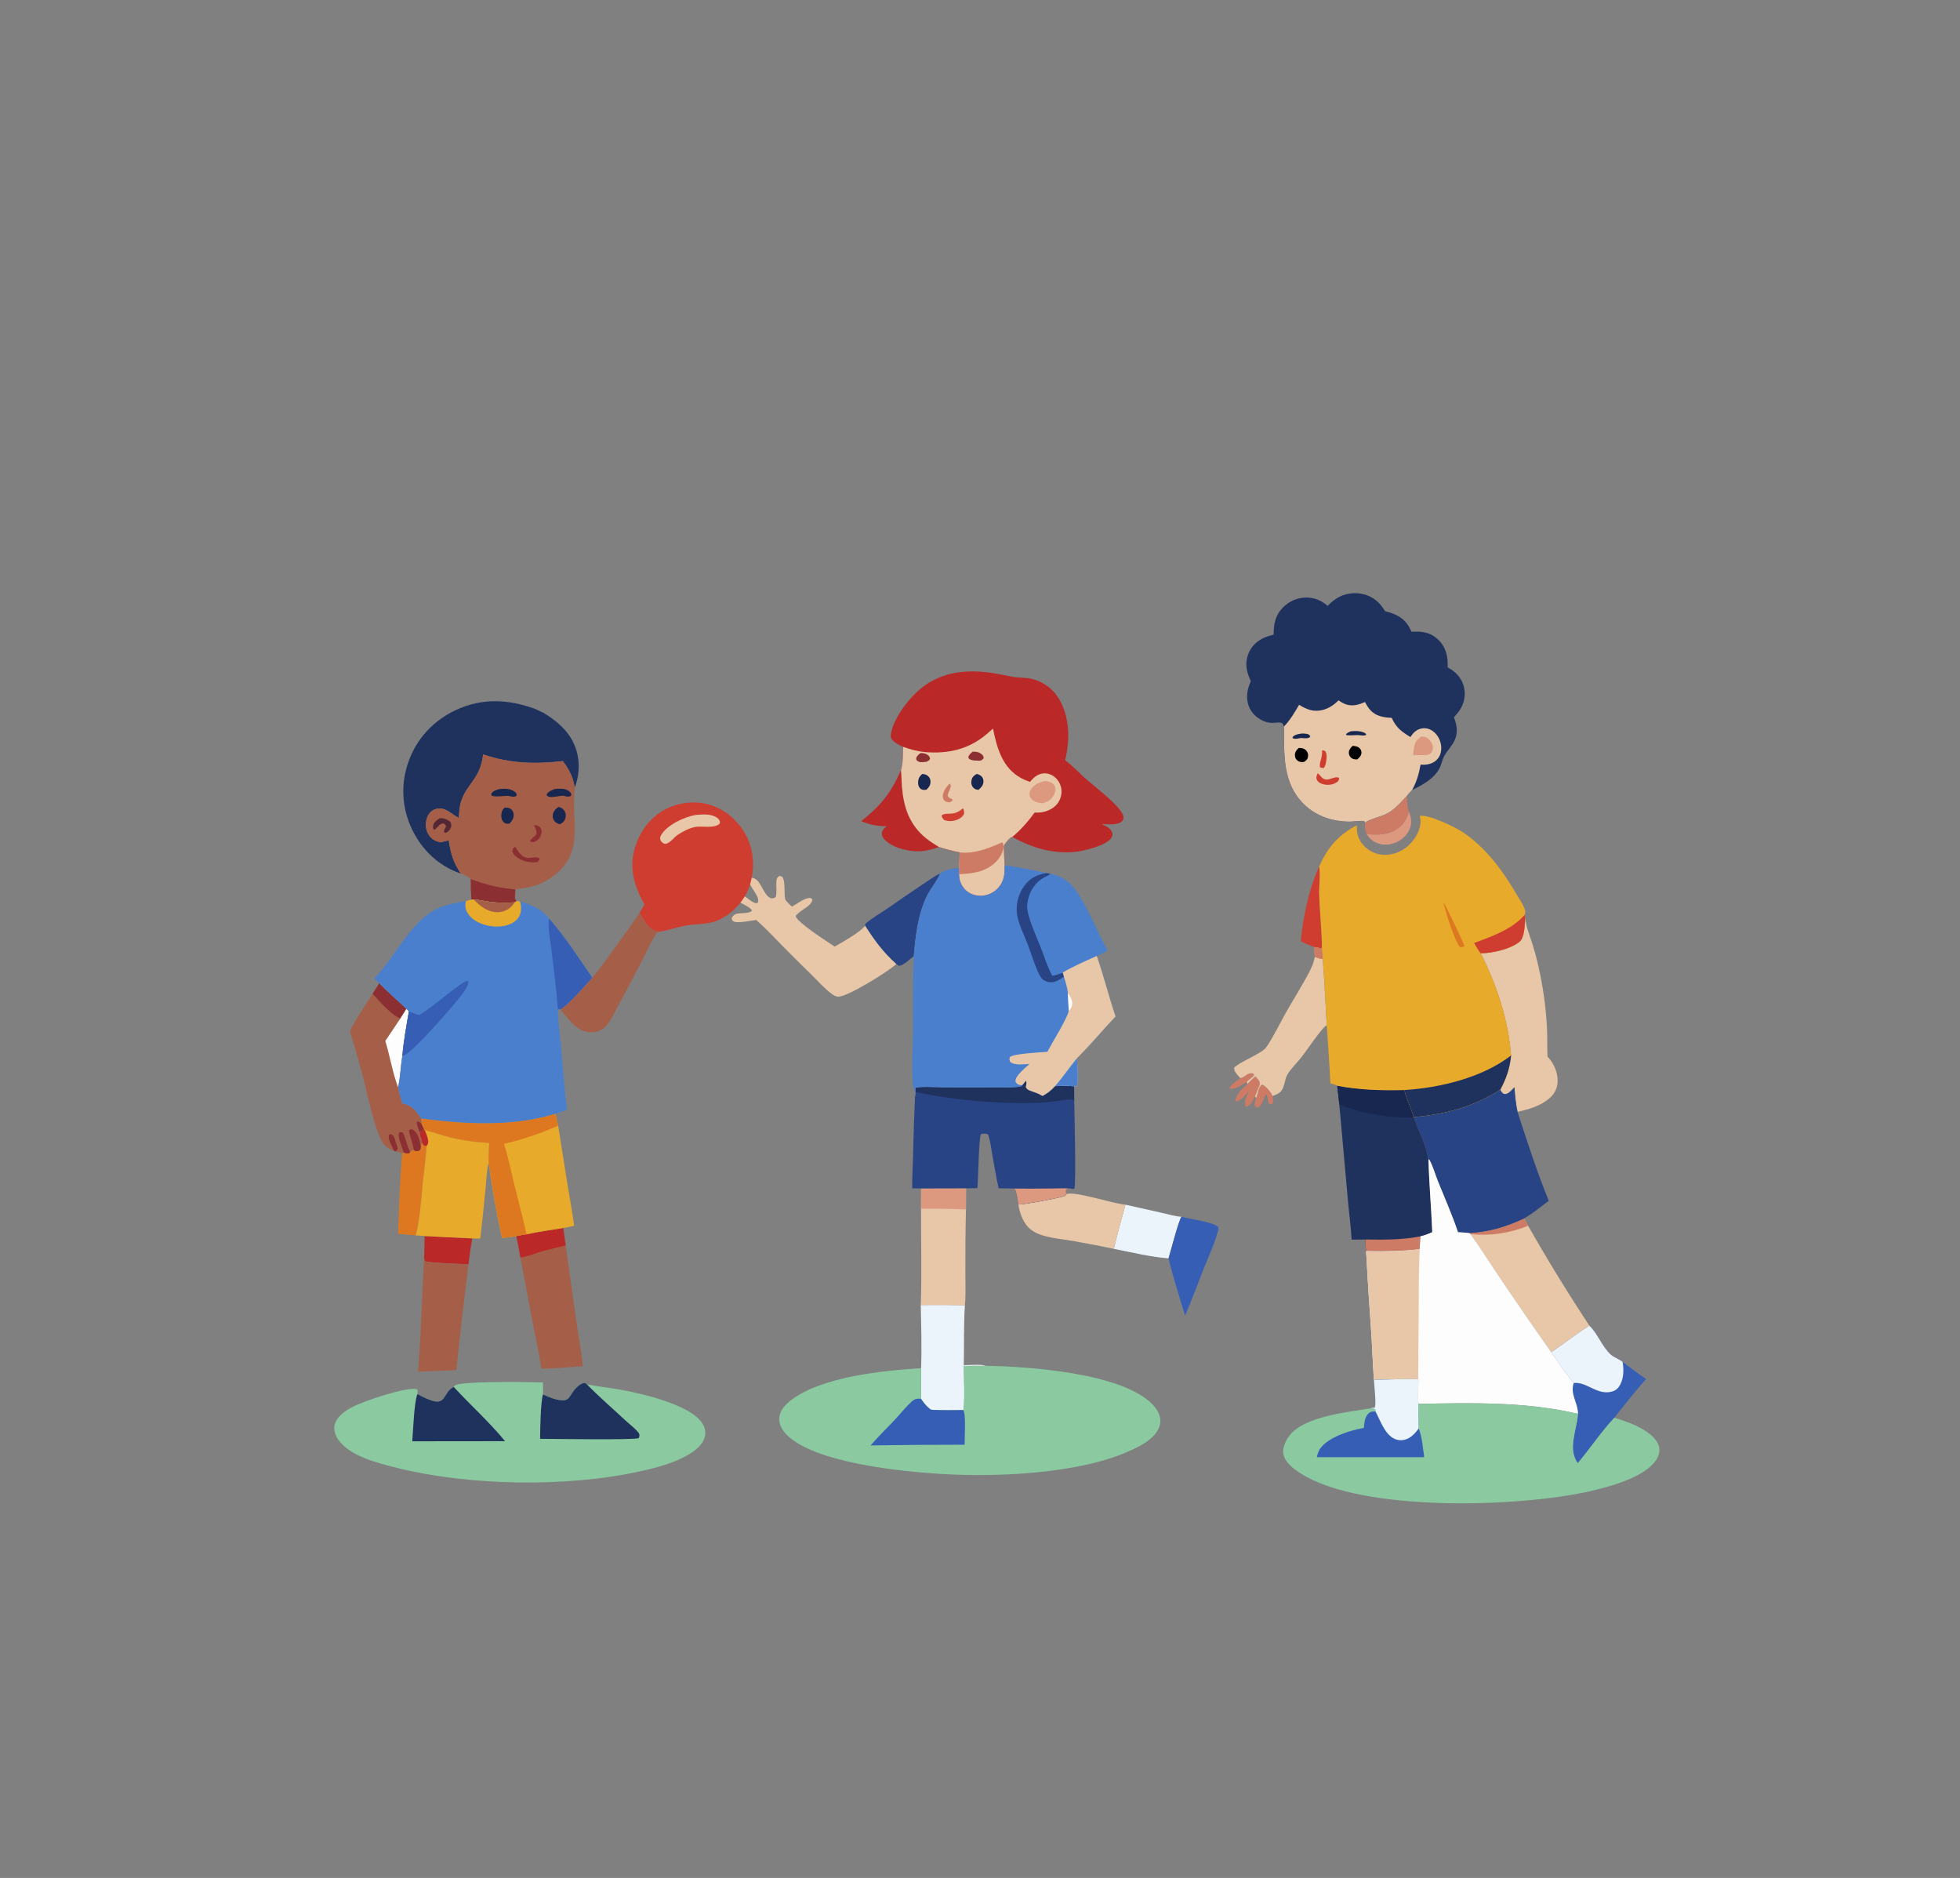 <svg xmlns="http://www.w3.org/2000/svg" id="Layer_54" viewBox="0 0 575.36 551.18"><rect x="0" y="0" width="575.36" height="551.18" fill="#808080" stroke="none"/><defs><style>      .cls-1 {        fill: #8bc9a1;      }      .cls-2 {        fill: #8b2f32;      }      .cls-3 {        fill: #4a7fcd;      }      .cls-4 {        fill: #1f315d;      }      .cls-5 {        fill: #a55f49;      }      .cls-6 {        fill: #532834;      }      .cls-7 {        fill: #ce7b66;      }      .cls-8 {        fill: #dc9980;      }      .cls-9 {        fill: #dd7820;      }      .cls-10 {        fill: #ce3d30;      }      .cls-11 {        fill: #294485;      }      .cls-12 {        fill: #18274f;      }      .cls-13 {        fill: #365eb5;      }      .cls-14 {        fill: #ecf4fb;      }      .cls-15 {        fill: #e7c7a7;      }      .cls-16 {        fill: #e7aa2b;      }      .cls-17 {        fill: #fdfdfd;      }      .cls-18 {        fill: #ba2827;      }    </style></defs><path class="cls-7" d="M364.12,316.45c.09-.02.17-.05.26-.07,1.33-.4,1.86-1.63,3.41-1.33l.44.44c-.59.88-1.59,1.28-2.22,2.06-.93.55-1.87,1.17-2.85,1.61-.63.29-1.48.57-2.15.33l-.02-.35c.81-1.14,1.98-1.94,3.15-2.68Z"></path><path class="cls-7" d="M368.78,322.28c.46-1.11.65-3.27,1.65-3.9.21.04.36.05.56.18.8.49,2.34,2.24,2.58,3.14.08.66.28,1.47.06,2.11-.44.26-.45.32-.94.24-.61-.75-.52-1.92-.88-2.81l-.27.06c-.63,1.12-1.03,3.14-2.2,3.71-.53-.03-.54-.02-.93-.38-.21-.86,0-1.57.38-2.35Z"></path><path class="cls-7" d="M368.54,315.92c.39.46,1.29,1.3,1.31,1.89,0,.24-.05.48-.09.71l-1.33,3.28c-.61,1.14-1.23,2.65-2.56,3.06l-.29-.27c-.33-1.74.35-2.86,1.1-4.38-.62.7-1.24,1.43-1.92,2.07-.56.52-1.25.96-2.02.95l-.09-.32c.35-2.05,2.1-3.43,3.55-4.75.74-.8,1.51-1.51,2.34-2.22Z"></path><path class="cls-8" d="M413.61,238.26c.68,1.76.93,3.39.15,5.18-.81,1.86-2.53,3.29-4.41,3.99-1.81.68-3.84.65-5.59-.21-1.15-.56-1.86-1.34-2.58-2.38,2.91.13,5.74.34,8.37-1.19,2.17-1.26,3.38-3.04,4.05-5.4Z"></path><path class="cls-7" d="M413,233.6c0,1.62.1,3.11.6,4.66-.67,2.35-1.88,4.14-4.05,5.4-2.63,1.53-5.46,1.32-8.37,1.19-.46-1.14-.55-2.09-.46-3.32.48-.76,4.67-1.92,5.78-2.41,2.68-1.2,4.52-3.42,6.5-5.51Z"></path><path class="cls-10" d="M387.2,254.37c.49,1.15,0,5.81.04,7.43.1,5.52.81,11.06.82,16.56l-2.35-.42c-1.35-.5-2.62-1.02-3.88-1.72.77-7.48,2.34-14.96,5.37-21.86Z"></path><path class="cls-18" d="M124.61,362.77c4.68.26,9.36.49,14.04.69-.49,2.52-.84,5.09-1.14,7.64-2.2-.2-11.58-.4-12.8-.96l-.23-.98c.17-2.12.11-4.27.13-6.39Z"></path><path class="cls-9" d="M123.85,335.36c.29.51.35.84.97.98.12.03.24.03.36.04-.1,3.31-.65,6.71-1,10.01-.45,4.21-.96,12.59-2.18,16.19-1.72-.09-3.43-.28-5.14-.46.26-7.91.51-15.9,1.22-23.78l.43-.1c.45.17.72.29,1.22.28.41-.01.39-.11.66-.38.41-.48.44-.53,1.04-.7.16.15.39.28.58.4.63.01.73.02,1.26-.3.29-.54.28-.62.23-1.24l.36-.95Z"></path><path class="cls-18" d="M264.47,226.07l.02.2c.17,1.52.13,3.04.26,4.56.5,6.09,2.15,11.19,7.01,15.16,1.21.99,2.52,1.81,3.85,2.62-1.62.56-3.19,1.03-4.91,1.19-3.47.32-8.07-.72-10.73-3.08-.63-.55-1.17-1.31-1.11-2.19.07-.96.78-1.47,1.46-2.03-2.8-.02-4.94-.38-7.51-1.5,5.72-4.51,8.71-8.23,11.65-14.92Z"></path><path class="cls-14" d="M330.38,353.58l10.91,2.44c1.76.39,3.74,1.02,5.53,1.09-.84,1.12-3.14,10.03-3.8,12.22-5.34-.41-10.79-1.77-16.06-2.79,1.05-4.34,2.19-8.66,3.41-12.96Z"></path><path class="cls-13" d="M346.82,357.11c2.45.74,9.51,1.51,10.91,3.13l-.34.33.33-.06c-.84,3.87-2.74,7.72-4.2,11.41-1.87,4.72-3.62,9.53-5.63,14.19-1.71-5.55-3.52-11.13-4.85-16.78.66-2.19,2.95-11.11,3.8-12.22Z"></path><path class="cls-11" d="M275.93,256.36c-.21,1.18-3,4.89-3.77,6.46-2.72,5.54-3.39,11.79-3.93,17.86-.99.71-3.27,2.91-4.41,2.76l-.72-.5c-3.79-3.31-6.47-7.01-9.15-11.22.02-.21.08-.42.13-.63,1.97-1.71,4.37-3.03,6.52-4.52,3.38-2.35,6.75-4.7,10.19-6.97,1.68-1.11,3.35-2.33,5.14-3.24Z"></path><path class="cls-15" d="M313.02,350.43c3.11-.76,13.17,2.72,17.36,3.15-1.22,4.3-2.36,8.62-3.41,12.96-3.95-.87-7.96-1.56-11.93-2.3-3.69-.68-8.8-.89-11.97-3.02-2.56-1.73-3.63-4.78-4.14-7.68,1.75.02,11.65-1.86,13.34-2.42.52-.17.53-.22.75-.69Z"></path><path class="cls-5" d="M173.83,286.92c2.52-2.8,4.63-5.95,6.83-9,2.39-3.32,4.86-6.6,7.1-10.02,1.16,1.99,2.6,4.81,5.06,5.4.34.08.67.11,1.02.13-.83.18-.97.2-1.44.96-1.45,2.39-2.65,5.05-3.93,7.54-2.23,4.41-4.54,8.78-6.93,13.11-1.09,1.99-2.16,4.45-3.65,6.14-.17.19-.35.36-.54.52-.19.16-.4.31-.61.44-.21.13-.44.25-.67.35-.23.1-.47.19-.71.26-1.7.49-3.6.19-5.13-.67-2.37-1.34-4-3.76-5.71-5.81,3.07-2.09,6.73-6.51,9.3-9.35Z"></path><path class="cls-5" d="M122.74,402.56c.9-11.09,1.1-22.29,1.74-33.39l.23.98c1.21.57,10.6.76,12.8.96-1.22,10.33-2.53,20.69-3.54,31.04-3.74.17-7.48.31-11.23.42Z"></path><path class="cls-14" d="M270.3,383.02c4.32-.05,8.64-.03,12.95.06-.4,5.81-.19,11.75-.33,17.59,1.11,0,5.65-.31,6.37.2-2.11,0-4.22,0-6.34.03,0,1.81.31,12.24-.17,12.96-3.14.07-6.3.11-9.44-.08-1.32-.83-2.12-1.97-3-3.23l.05-8.98c.22-6.15.03-12.39-.1-18.55Z"></path><path class="cls-15" d="M385.99,280.8c.79.38,1.44.55,2.31.66.51,6.55.78,13.13,1.18,19.68l-.34-.08c-2.1,2.04-5.13,6.7-7.14,9.27-1.28,1.64-3,3.25-4.06,5.02-.9,1.51-.75,3.47-1.85,4.87-.61.77-1.65,1.13-2.54,1.47-.23-.9-1.78-2.65-2.58-3.14-.2-.12-.34-.14-.56-.18-.99.62-1.19,2.79-1.65,3.9l-.35-.47,1.33-3.28c.04-.23.1-.48.09-.71-.02-.59-.92-1.44-1.31-1.89-.82.71-1.6,1.42-2.34,2.22l-.19-.6c.64-.78,1.63-1.17,2.22-2.06l-.44-.44c-1.55-.29-2.08.93-3.41,1.33-.09.03-.17.05-.26.07l-.13-.15c-.72-.84-1.79-1.77-1.7-2.96,2.02-1.64,4.7-2.72,6.95-4.06.92-.55,1.89-1.08,2.53-1.96,1.7-2.38,4.09-7.19,5.61-9.89,2.33-4.13,4.93-8.18,7.1-12.39.51-1,.96-1.96,1.23-3.06l.29-1.19Z"></path><path class="cls-15" d="M270.4,348.82l13.18-.03-.02,6.19c-.15,6.24-.21,12.48-.18,18.72-.01,3.08.18,6.33-.14,9.39-4.32-.09-8.63-.11-12.95-.06.35-9.39.04-18.84.08-28.23.02-1.99.03-3.98.03-5.97Z"></path><path class="cls-8" d="M270.4,348.82l13.18-.03-.02,6.19c-4.4-.19-8.79-.25-13.19-.19.02-1.99.03-3.98.03-5.97Z"></path><path class="cls-13" d="M466.55,389.05c2.43,2.35,3.63,5.94,6.11,8.35,1.06,1.03,2.54,1.41,3.67,2.33,2.27,1.69,4.52,3.41,6.85,5.02-3.22,3.67-6.3,7.53-9.31,11.38-3.56,3.72-7.27,9.2-10.72,13.32-2.96-4.12-.42-9.32.03-14.1l.03-.36c.01-3.26-2.36-5.71-1.26-9.07-2.37-2.88-4.48-5.98-6.59-9.04,3.75-2.57,7.36-5.37,11.19-7.82Z"></path><path class="cls-14" d="M466.55,389.05c2.43,2.35,3.63,5.94,6.11,8.35,1.06,1.03,2.54,1.41,3.67,2.33.4,2.44.35,5.24-1.15,7.35-.66.92-1.6,1.34-2.7,1.5-4.02.59-6.84-3.09-10.53-2.67-2.37-2.88-4.48-5.98-6.59-9.04,3.75-2.57,7.36-5.37,11.19-7.82Z"></path><path class="cls-5" d="M154.55,362.26c3.55-.76,7.2-1.24,10.79-1.84.23,1.7.44,3.41.72,5.1l3.28,23.36c.57,3.97,1.45,8.09,1.7,12.09-4.01.32-8.09.67-12.12.75-.66-4.54-1.7-9.02-2.56-13.53l-3.59-19.1c-.35-2.11-.76-4.22-1.22-6.31.99-.23,2.01-.36,3.01-.53Z"></path><path class="cls-18" d="M154.55,362.26c3.55-.76,7.2-1.24,10.79-1.84.23,1.7.44,3.41.72,5.1-2.22.61-4.47,1.05-6.69,1.67-2.14.61-4.43,1.54-6.6,1.9-.35-2.11-.76-4.22-1.22-6.31.99-.23,2.01-.36,3.01-.53Z"></path><path class="cls-16" d="M124.49,331.3l.19.4.23.05c2.28.52,4.48,1.35,6.74,1.93,3.89,1.01,7.96,1.55,11.97,1.77-.09,1.93-.29,3.92-.16,5.84-.63,2.18-.65,4.82-.88,7.09-.47,5.05-1,10.09-1.59,15.12-.78,0-1.56.03-2.34-.03-4.68-.2-9.36-.43-14.04-.69-.86-.11-1.74-.14-2.61-.19,1.21-3.6,1.73-11.98,2.18-16.19.35-3.3.9-6.7,1-10.01-.12-.01-.24-.02-.36-.04-.62-.14-.68-.47-.97-.98.02-1.07-.81-2-.67-3.04.59-.15.91-.59,1.31-1.02Z"></path><path class="cls-18" d="M124.49,331.3l.19.4c.38,1.02,1.43,3.07.87,4.12-.13.23-.21.35-.36.56-.12-.01-.24-.02-.36-.04-.62-.14-.68-.47-.97-.98.02-1.07-.81-2-.67-3.04.59-.15.91-.59,1.31-1.02Z"></path><path class="cls-15" d="M447.4,357.63l1.18,2.13c5.66,9.96,11.65,19.73,17.97,29.29-3.83,2.45-7.44,5.25-11.19,7.82-5.49-7.8-10.89-15.66-16.22-23.58-2.49-3.68-4.82-7.53-7.5-11.07l-.25-.28c5.87-.4,10.71-1.81,16.01-4.3Z"></path><path class="cls-7" d="M447.4,357.63l1.18,2.13c-5.48,2.23-11.06,3.03-16.94,2.45l-.25-.28c5.87-.4,10.71-1.81,16.01-4.3Z"></path><path class="cls-5" d="M111.32,288.6c2.55,2.61,5.3,5.04,7.99,7.5l.71.75c-.73,4.32-1.55,8.66-1.91,13.03-.53,3.04-.56,6.2-1.26,9.21.37,1.61.75,3.2,1.24,4.79,2.87.53,4.01,2.21,5.64,4.42l.1,1.68.65,1.32c-.4.43-.72.87-1.31,1.02-.14,1.05.69,1.97.67,3.04l-.36.95c.05.62.07.7-.23,1.24-.53.32-.63.31-1.26.3-.19-.12-.42-.25-.58-.4-.6.17-.63.22-1.04.7-.26.26-.25.36-.66.38-.49.02-.77-.1-1.22-.28l-.43.1c-.69-.12-1.36-.26-2.04-.44l-.4-.15c-.45-.17-.9-.35-1.32-.6-.89-.51-1.66-1.12-2.15-2.04-2.39-4.49-4.17-13.54-5.52-18.76-1.19-4.62-2.58-9.19-3.93-13.77,1.85-3.72,4.46-7.34,6.64-10.91.62-1.04,1.34-2.01,1.94-3.07Z"></path><path class="cls-2" d="M123.18,332.31c-.35-.96-.79-1.94-.86-2.97l.25-.23c.54.13.87.5,1.28.86l.65,1.32c-.4.43-.72.87-1.31,1.02Z"></path><path class="cls-2" d="M115.66,337.75c-.53-1.33-1.85-3.18-1.49-4.59l.35-.32c.5.08.61.13.95.57.4.53.57,1.35.75,1.98.09.3.2.57.32.86.17.42.2.65.12,1.11-.21.27-.28.42-.6.55l-.4-.15Z"></path><path class="cls-2" d="M118.52,338.24l-.07-.19c-.43-1.28-1.85-4.47-1.27-5.66.42-.11.64-.11,1.06,0,.89,1.7,1.19,3.68,2.01,5.45l.14.31c-.26.26-.25.36-.66.38-.49.02-.77-.1-1.22-.28Z"></path><path class="cls-2" d="M121.43,337.45c.05-.91-1.55-5.41-1.36-5.64.12-.15.31-.38.51-.38.38-.01.66.15.96.37,1.27.96,1.71,3.03,1.95,4.51.05.62.07.7-.23,1.24-.53.32-.63.31-1.26.3-.19-.12-.42-.25-.58-.4Z"></path><path class="cls-2" d="M111.32,288.6c2.55,2.61,5.3,5.04,7.99,7.5l-1.78,2.84c-3.03-1.3-5.86-4.86-8.16-7.26.62-1.04,1.34-2.01,1.94-3.07Z"></path><path class="cls-17" d="M119.31,296.1l.71.75c-.73,4.32-1.55,8.66-1.91,13.03-.53,3.04-.56,6.2-1.26,9.21-1.64-4.32-2.38-9.13-3.74-13.57l4.41-6.58,1.78-2.84Z"></path><path class="cls-15" d="M221.97,270.02c-1.43.18-5.28.95-6.44.51-.51-.2-.54-.4-.76-.87.65-2.62,4.46-.92,5.96-2.36-.26-1.06-3.43-2.21-4.37-3-.57-.48-.9-.92-.96-1.67l.37-.32c2.5-.34,3.73,1.86,5.73,2.66.48.19.55.12,1-.06.59-2.16-2.69-4.48-2.6-6.76.01-.3.15-.33.36-.51,3.27-.23,3.42,5,6.08,6.02.56-.03.93-.01,1.38-.39.38-1.41.08-3.01.18-4.47.04-.64.14-1.14.64-1.59.51-.11.56-.1,1.04.09,1,.94.57,4.93.88,6.43l.06.3c.58.79,1.2,1.4,1.92,2.06,1.71-.86,3.35-2.38,5.31-2.57.5.19.5.16.73.63-.42,1.97-3.86,3.07-4.92,4.72.53,1.99,9.33,7.5,11.46,8.96,2.32-1.32,7.31-4.12,8.95-6.11,2.67,4.21,5.36,7.91,9.15,11.22-2.28,2.16-14,9.41-16.88,9.59-.83.05-1.54-.42-2.19-.9-1.99-1.46-3.79-3.54-5.56-5.27-2.91-2.84-5.81-5.71-8.67-8.61-2.57-2.63-5.06-5.31-7.83-7.74Z"></path><path class="cls-15" d="M447.74,269.38c.18,2.6,1.37,5.32,2.15,7.82.66,2.12,1.24,4.27,1.72,6.44.66,2.92,1.2,5.86,1.62,8.83.42,2.97.71,5.94.87,8.93.14,2.91.06,5.82.17,8.72,1.8,1.85,2.98,4.47,2.97,7.08,0,1.91-.68,3.53-2.08,4.85-2.59,2.45-6.29,3.55-9.68,4.26-.51-2.39-.74-4.78-.91-7.21-.54.59-1.1,1.21-1.76,1.67-.46.32-.83.37-1.38.28-.57-.37-.72-.64-1.02-1.23,1.79-3.36,2.79-6.25,3.17-10.05-.82-10.35-4.19-20.78-8.93-30,3.42,0,8.62-1.19,11.35-3.33,1.63-1.27,1.55-5.14,1.74-7.07Z"></path><path class="cls-16" d="M163.02,326.87l.83,3.49,2.63,16.64c.69,4.25,1.52,8.5,2.06,12.77-1.06.23-2.13.51-3.21.66-3.58.6-7.24,1.07-10.79,1.84-1,.17-2.02.3-3.01.53-1.34.32-2.81.39-4.18.56-1.58-7.22-2.87-14.75-3.91-22.07-.13-1.92.07-3.92.16-5.84-4.02-.22-8.08-.76-11.97-1.77-2.26-.58-4.46-1.41-6.74-1.93l-.23-.05-.19-.4-.65-1.32-.1-1.68c12.9,1.64,26.68,2.48,39.28-1.43Z"></path><path class="cls-9" d="M163.02,326.87l.83,3.49c-5.01,2.26-10.53,4.12-15.88,5.37,1.28,4.18,2.16,8.52,3.21,12.77,1.12,4.57,2.4,9.16,3.38,13.76-1,.17-2.02.3-3.01.53-1.34.32-2.81.39-4.18.56-1.58-7.22-2.87-14.75-3.91-22.07-.13-1.92.07-3.92.16-5.84-4.02-.22-8.08-.76-11.97-1.77-2.26-.58-4.46-1.41-6.74-1.93l-.23-.05-.19-.4-.65-1.32-.1-1.68c12.9,1.64,26.68,2.48,39.28-1.43Z"></path><path class="cls-11" d="M440.4,319.83c.3.59.44.85,1.02,1.23.55.09.92.04,1.38-.28.66-.46,1.23-1.08,1.76-1.67.17,2.44.4,4.82.91,7.21,2.82,8.76,5.7,17.57,9.16,26.1-2.35,1.83-4.67,3.68-7.24,5.21-5.3,2.5-10.14,3.91-16.01,4.3-1.11-.18-2.28-.2-3.4-.28-1.68-5.07-3.89-10-5.88-14.96-.82-2.05-1.47-4.52-2.58-6.41l-.19.08c-.14-.24-.14-.48-.18-.76-.51-3.41-2.95-8.24-4.12-11.73,9.5-.88,17.25-2.93,25.37-8.04Z"></path><path class="cls-10" d="M189.21,265.52c-2.91-5.18-4.59-10.44-2.93-16.37,1.33-4.74,4.37-9.08,8.73-11.46,3.97-2.17,8.91-2.79,13.26-1.51,4.59,1.35,8.47,4.73,10.7,8.93,2.37,4.48,2.66,9.78,1.17,14.6-1.28,4.15-4.55,7.9-8.38,9.91-3.73,1.96-6.53,1.36-10.42,2.04-2.53.44-4.95,1.34-7.51,1.76-.35-.01-.67-.05-1.02-.13-2.46-.59-3.9-3.41-5.06-5.4l1.45-2.38Z"></path><path class="cls-15" d="M204.25,239.18c1.11-.09,2.24-.18,3.36-.1,1.06.08,2.79.51,3.43,1.46.31.47.32.6.25,1.13-1.32,1.63-5.39.65-7.33,1.07-1.88.41-3.43,1.28-5.04,2.29-.99.7-2.05,2.14-3.16,2.53-.38.13-.54.16-.9-.01-.54-.26-.88-.6-1.04-1.19-.13-.48.08-.98.33-1.39,1.78-2.92,6.84-5.24,10.1-5.79Z"></path><path class="cls-4" d="M135.28,256.39c-.08-.03-.16-.06-.25-.08-6.43-2.27-11.3-6.98-14.17-13.1-.18-.38-.36-.77-.52-1.17-.16-.39-.32-.79-.46-1.19-.14-.4-.28-.8-.4-1.21-.12-.41-.24-.82-.34-1.23-.1-.41-.2-.83-.28-1.25s-.15-.84-.21-1.26-.11-.84-.15-1.27c-.04-.42-.07-.85-.09-1.27-.02-.43-.03-.85-.02-1.28,0-.43.02-.85.04-1.27.02-.42.06-.85.1-1.27.04-.42.1-.84.17-1.26.07-.42.14-.84.23-1.25.09-.42.18-.83.29-1.24s.23-.82.35-1.23.27-.81.41-1.21c2.46-6.74,7.39-11.95,13.88-14.97,7.62-3.54,15.27-3.18,23.05-.38l2.72,1.25c4.71,2.92,8.57,6.43,9.85,12.04.75,3.28.42,6.61-.7,9.76l-.12-.32c-.12-.34-.18-.65-.25-1-.45-2.24-1.82-4.54-3.18-6.35-8.17.94-15.54.73-23.38-1.95-.88,7.48-4.93,8.46-6.61,14.24-.4,1.39-.43,2.95-.54,4.4-.07-.03-.13-.07-.19-.1-2.15-1.15-3.89-3.32-6.61-2.51-1.07.32-1.85,1.1-2.32,2.09-.67,1.4-.75,3.14-.15,4.58.55,1.33,1.46,2.27,2.81,2.78.34.13.69.23,1.04.33.82-.2,1.65-.4,2.47-.62.55,3.79,1.38,6.59,3.54,9.76Z"></path><path class="cls-4" d="M392.55,318.67c6.44,1.27,13.14,1.43,19.69,1.26.62,2.65,1.92,5.17,2.71,7.78l.08.16c1.17,3.49,3.62,8.32,4.12,11.73.04.28.05.51.18.76.18,7.1.83,14.18,1.11,21.27-1.1.53-2.26.97-3.45,1.23l-.26,3.79c-5.25.6-10.44.66-15.71.56-.15-1.13-.16-2.28-.22-3.41l-4.03.03c-.17-3.62-.71-7.3-1.03-10.91l-2.58-28.68c-.22-1.85-.43-3.71-.62-5.56Z"></path><path class="cls-7" d="M400.8,363.79c5.4.08,10.88.14,16.2-.93l-.26,3.79c-5.25.6-10.44.66-15.71.56-.15-1.13-.16-2.28-.22-3.41Z"></path><path class="cls-12" d="M392.55,318.67c6.44,1.27,13.14,1.43,19.69,1.26.62,2.65,1.92,5.17,2.71,7.78-1.93,1.03-12.92-.73-15.33-1.37-2.14-.57-4.14-1.49-6.26-2.06l-.2-.05c-.22-1.85-.43-3.71-.62-5.56Z"></path><path class="cls-5" d="M141.85,221.43c7.84,2.68,15.22,2.89,23.38,1.95,1.36,1.81,2.73,4.11,3.18,6.35.07.35.13.66.25,1l.12.32c-.01.08-.02.16-.03.24-1.26,9.72,3.05,18.52-6.03,25.62-3.4,2.66-7.1,3.72-11.34,4.05-.04.89-.01,1.85-.21,2.72.15.49.1.49.54.73l-.66.44c-2.35.12-4.64.17-6.99-.12-1.69-.21-3.35-.64-5.06-.74l-.64.05c-.12-2-.19-4.01-.19-6.01-.72-.83-1.92-1.24-2.92-1.64-2.17-3.18-2.99-5.97-3.54-9.76-.82.21-1.64.42-2.47.62-.35-.1-.7-.2-1.04-.33-1.35-.5-2.26-1.44-2.81-2.78-.59-1.44-.51-3.18.15-4.58.47-.99,1.25-1.77,2.32-2.09,2.72-.81,4.46,1.36,6.61,2.51.06.03.13.07.19.1.11-1.44.14-3,.54-4.4,1.68-5.79,5.73-6.76,6.61-14.24Z"></path><path class="cls-2" d="M156.74,242.22c.24-.01.51-.03.75.01.51.08,1,.43,1.26.87.39.66.27,1.41.01,2.09-.41,1.11-1.11,1.57-2.15,2.02-.43-.04-.66-.1-1.02-.34.1-.53,1.47-1.43,1.88-2.02.17-.91-.36-1.83-.72-2.64Z"></path><path class="cls-2" d="M151.19,248.56c.3.27.2.14.4.48,2.89,4.72,4.47,1.71,6.79,2.87,0,.57-.23.67-.58,1.09-.1.01-.19.03-.29.04-2.18.23-4.5-.3-6.18-1.77-.39-.35-.98-.94-.93-1.51.06-.71.25-.78.78-1.19Z"></path><path class="cls-6" d="M129.13,240.13c.14,0,.28,0,.42,0,.9.01,2.08.52,2.7,1.17.21.56.32.86.15,1.46-.19.64-.81,1.39-1.44,1.63-.32.12-.23.07-.58-.11-.11-.62.17-.99.45-1.52l.13-.24c-.15-.28-.33-.5-.52-.74-1.44-.44-1.85,1.3-3.05,1.8-.27-.36-.32-.78-.24-1.23.17-1.09,1.12-1.67,1.98-2.21Z"></path><path class="cls-12" d="M162.99,231.54c1.36-.08,2.62-.23,3.83.53.54.34.8.61.93,1.24l-.33.38c-.69.27-1.25.05-1.94-.13-1.2-.07-3.4.64-4.41.26-.4-.15-.44-.17-.61-.57.03-.07.05-.13.09-.2.51-.84,1.57-1.2,2.44-1.51Z"></path><path class="cls-12" d="M146.73,231.56c1.54-.12,3.03-.16,4.32.8.43.32.55.52.64,1.03l-.3.32c-.74.27-1.25.09-2-.1-1.17-.13-4.26.46-5.08-.12-.07-.3-.18-.42.02-.69.55-.75,1.53-1.03,2.4-1.23Z"></path><path class="cls-12" d="M148.09,237.05c.73-.03,1.41-.01,1.99.49.5.43.73,1.04.72,1.69-.02,1.09-.52,1.75-1.26,2.49-.63.07-1.14.09-1.64-.36-.52-.46-.74-1.12-.75-1.79-.02-1.07.22-1.73.94-2.52Z"></path><path class="cls-12" d="M163.96,236.82c.79.19,1.4.56,1.81,1.28.38.66.41,1.41.18,2.13-.3.93-.82,1.27-1.66,1.71-.66-.24-1.26-.51-1.66-1.11-.36-.54-.47-1.18-.33-1.81.22-1.03.81-1.62,1.65-2.19Z"></path><path class="cls-2" d="M138.2,258.02c4.43,1.66,8.32,2.61,13.04,3.02-.06.88-.15,1.75-.06,2.63.15.49.1.49.54.73l-.66.44c-2.35.12-4.64.17-6.99-.12-1.69-.21-3.35-.64-5.06-.74l-.64.05c-.12-2-.19-4.01-.19-6.01Z"></path><path class="cls-11" d="M300.09,318.5l1.1-1.34c.25.61.06,1.27-.04,1.9.28.63.7.85,1.35,1.09,1.34.5,2.29.72,3.52,1.51,1.48-.77,2.56-1.65,3.69-2.89,1.84,0,3.76-.12,5.59.04l.03,4.22c.08,2.81.59,24.91.05,25.86l-.45.06c-.69,0-1.42-.16-1.98.24-.05.46-.03.78.07,1.23-.22.47-.22.52-.75.69-1.7.57-11.59,2.44-13.34,2.42-.24-1.43-.35-3.16-.97-4.47l-.71-.23-4.1-.05c-.71-3.27-1.28-6.56-1.86-9.85-.31-1.73-.52-3.6-1.02-5.29-.08-.26-.14-.66-.41-.77-.54-.22-1.4-.19-1.93.03-.64,1.88-.74,12.77-1.01,15.82-1.11.05-2.23.04-3.34.06l-13.18.03-2.62-.04c-.03-3.12.16-6.27.24-9.38.13-5.88.32-11.76.59-17.63.17-.38.13-.87.14-1.29-.05-.43-.02-.77.05-1.2,2.45-.45,5.5-.12,8.02-.11,5.43.03,10.86.03,16.3,0,2.18-.01,4.71.2,6.82-.35l.14-.31Z"></path><path class="cls-8" d="M297.25,348.84c3.85.05,7.7.04,11.55-.02,1.98-.01,4.18-.17,6.13.13-.69,0-1.42-.16-1.98.24-.05.46-.03.78.07,1.23-.22.47-.22.52-.75.69-1.7.57-11.59,2.44-13.34,2.42-.24-1.43-.35-3.16-.97-4.47l-.71-.23Z"></path><path class="cls-4" d="M300.09,318.5l1.1-1.34c.25.61.06,1.27-.04,1.9.28.63.7.85,1.35,1.09,1.34.5,2.29.72,3.52,1.51,1.48-.77,2.56-1.65,3.69-2.89,1.84,0,3.76-.12,5.59.04l.03,4.22c-1.07-.73-3.74-.03-5.05.15-11.17,1.52-30.44-.13-41.52-2.72-.05-.43-.02-.77.05-1.2,2.45-.45,5.5-.12,8.02-.11,5.43.03,10.86.03,16.3,0,2.18-.01,4.71.2,6.82-.35l.14-.31Z"></path><path class="cls-17" d="M419.34,340.36l.19-.08c1.11,1.89,1.75,4.36,2.58,6.41,1.99,4.96,4.2,9.88,5.88,14.96,1.12.08,2.3.11,3.4.28l.25.28c2.68,3.55,5.01,7.39,7.5,11.07,5.32,7.92,10.73,15.78,16.22,23.58,2.12,3.06,4.22,6.17,6.59,9.04-1.1,3.37,1.28,5.81,1.26,9.07-15.3-3.64-31.27-3.21-46.87-2.94-.09-2.39,0-4.82,0-7.22-4.34-.1-8.69.04-13.03.18-.33-4.69-.48-9.39-.79-14.08-.58-7.9-1.08-15.8-1.5-23.71,5.27.11,10.46.05,15.71-.56l.26-3.79c1.19-.25,2.36-.7,3.45-1.23-.28-7.09-.93-14.17-1.11-21.27Z"></path><path class="cls-15" d="M401.03,367.21c5.27.11,10.46.05,15.71-.56-.3,6.72-.25,13.45-.29,20.17-.08,6-.11,12-.11,18-4.34-.1-8.69.04-13.03.18-.33-4.69-.48-9.39-.79-14.08-.58-7.9-1.08-15.8-1.5-23.71Z"></path><path class="cls-1" d="M133.18,407.06c.16-.16.3-.36.49-.48,1.86-1.12,17.67-.98,20.5-.94,1.74.03,3.47.07,5.21.11,0,1.16.08,2.35,0,3.5,1.58.75,4.7,2.04,6.45,1.7,1.1-.21,1.57-1.31,2.14-2.15.74-1.09,2.15-2.75,3.55-2.91.34-.04.56.25.81.44,3.44.65,6.92,1.01,10.36,1.65,6.35,1.19,19.69,4.29,23.35,9.58.81,1.17,1.2,2.58.9,3.99-.49,2.3-2.64,4.04-4.56,5.22-4.36,2.67-9.84,4.05-14.81,5.14-21.29,4.67-49.88,4.19-70.94-1.06-5.62-1.4-14.5-3.51-17.65-8.82-.69-1.17-1.08-2.62-.71-3.97.64-2.35,3.09-4,5.13-5.08,3.18-1.69,15.68-5.98,19.03-5.25.23.48.15.9.09,1.41,1.43.78,2.96,1.54,4.53,2,3.76,1.12,3.21-2.55,5.87-3.97l.24-.13Z"></path><path class="cls-4" d="M133.18,407.06c4.93,5.34,10.48,10.33,15.09,15.93l-27.25.03c.26-3,.53-11.53,1.52-13.86,1.43.78,2.96,1.54,4.53,2,3.76,1.12,3.21-2.55,5.87-3.97l.24-.12Z"></path><path class="cls-4" d="M159.38,409.26c1.58.75,4.7,2.04,6.45,1.7,1.1-.21,1.57-1.31,2.14-2.15.74-1.09,2.15-2.75,3.55-2.91.34-.04.56.25.81.44,3.53,3.64,7.46,7.02,11.17,10.48,1.26,1.18,2.91,2.35,3.95,3.71.19.25.25.48.28.79l-.21.77c-1.36.6-25.57.21-28.97.21.04-2.92.12-10.51.83-13.04Z"></path><path class="cls-1" d="M403.32,405c4.34-.14,8.69-.28,13.03-.18,0,2.4-.08,4.82,0,7.22,15.6-.27,31.57-.69,46.87,2.94l-.03.36c-.45,4.78-2.99,9.98-.03,14.1,3.45-4.11,7.16-9.59,10.72-13.32,2.7.79,5.42,1.72,7.89,3.1,2.06,1.15,4.63,2.99,5.23,5.39.33,1.35-.06,2.69-.8,3.83-3.38,5.21-13.71,7.92-19.62,9.27-20.42,4.64-66.64,6.28-84.79-5.27-2.05-1.3-4.6-3.19-5.06-5.72-.31-1.71.63-3.75,1.6-5.11,4.25-5.94,17.26-7.15,24.16-8.29.33-.12.77-.13,1.13-.18.39-1.78-.22-6.02-.28-8.13Z"></path><path class="cls-13" d="M403.32,405c4.34-.14,8.69-.28,13.03-.18,0,2.4-.08,4.82,0,7.22.06,2.38-.06,4.83.11,7.19,1.01,2.46,1.23,5.82,1.62,8.46h-31.54c.23-.94.48-1.81,1.05-2.6,2.39-3.31,8.88-5.35,12.77-5.99.13-1.46.27-3.38,1.5-4.37.63-.51,1.18-.5,1.96-.41-.03-.42.03-.31-.15-.62-.19-.31-.83-.32-1.18-.39.33-.12.77-.13,1.13-.18.39-1.78-.22-6.02-.28-8.13Z"></path><path class="cls-14" d="M403.32,405c4.34-.14,8.69-.28,13.03-.18,0,2.4-.08,4.82,0,7.22.06,2.38-.06,4.83.11,7.19-.8,1.14-1.62,2.1-2.85,2.81-1.11.64-2.39.84-3.62.49-3.26-.92-4.74-5.47-6.18-8.22-.03-.42.03-.31-.15-.62-.19-.31-.83-.32-1.18-.39.33-.12.77-.13,1.13-.18.39-1.78-.22-6.02-.28-8.13Z"></path><path class="cls-1" d="M282.96,400.9c2.11-.02,4.22-.03,6.34-.03,12.48.17,39.95,2.06,48.97,11.26,1.29,1.32,2.38,3.07,2.36,4.98-.03,1.97-1.24,3.67-2.65,4.94-1.75,1.58-3.85,2.62-5.97,3.6-14.9,6.92-39.13,7.94-55.46,6.97-11.33-.67-38.2-3.19-46.03-11.96-1.14-1.27-1.95-2.93-1.76-4.68.23-2.13,1.82-3.79,3.45-5.03,9.16-6.95,27.01-8.68,38.2-9.39l-.05,8.98c.88,1.25,1.68,2.4,3,3.23,3.13.19,6.3.15,9.44.08.48-.71.18-11.14.17-12.96Z"></path><path class="cls-13" d="M255.56,424.24c2.21-2.6,4.68-4.95,7.01-7.43,1.71-1.82,3.32-3.88,5.17-5.55.85-.76,1.5-.79,2.6-.72.88,1.25,1.68,2.4,3,3.23,3.13.19,6.3.15,9.44.08.82,1.36.37,8.19.37,10.18-9.2-.01-18.4.06-27.6.21Z"></path><path class="cls-18" d="M265.09,219.22c-1.02-.53-2.49-1.16-3.19-2.08-.38-.5-.46-.91-.39-1.52.53-4.63,5.49-10.94,9.08-13.77,6.06-4.78,13.31-5.43,20.75-4.32,2.17.32,4.3.86,6.47,1.19.97.15,1.97.12,2.95.25,3.13.1,6.29,1.63,8.42,3.91,3.36,3.6,4.58,9.14,4.39,13.93-.1,2.13-.39,4.23-.88,6.31.52.43,1.04.89,1.58,1.3l2.84,2.62c.05.05.09.1.14.16,2.23,2.43,12.94,9.92,12.56,12.94-.07.55-.38.93-.84,1.21-1.33.83-4.1.6-5.63.46,1.18.58,2.84,1.3,3.19,2.71.14.54-.03.99-.33,1.44-1.49,2.22-8,3.81-10.6,4.07-6.49.65-12.78-1.21-18.41-4.38-.77.14-1.82,1.56-2.25,2.18-.21.31-.15.22-.29.61.09,1.82.11,3.67.27,5.49.04,2.58-.07,4.75-1.93,6.75-.08.09-.17.18-.26.26s-.18.17-.27.25c-.09.08-.19.16-.28.23-.1.08-.19.15-.29.22-.1.07-.2.14-.3.2-.1.07-.21.13-.31.19s-.21.12-.32.17c-.11.05-.22.11-.33.16-.11.05-.23.09-.34.14-.11.04-.23.08-.35.12-.12.04-.23.07-.35.1-.12.03-.24.06-.36.08-.12.03-.24.05-.36.07-.12.02-.24.03-.36.05-.12.01-.24.02-.37.03-.12,0-.24,0-.37,0-1.64-.01-3.25-.61-4.42-1.78-1.19-1.2-1.85-2.91-1.82-4.59v-1.82s.19-4.56.19-4.56c-2.07-.42-4.07-.93-6.09-1.58-1.33-.81-2.64-1.63-3.85-2.62-4.86-3.97-6.52-9.07-7.01-15.16-.12-1.52-.09-3.05-.26-4.56l-.02-.2c.66-2.12.54-4.64.62-6.85Z"></path><path class="cls-15" d="M271.43,220.73c6.87.57,12.87-.75,18.23-5.28.62-.52,1.23-1.06,1.83-1.61,1.11,5.33,2.52,10.82,7.36,14,1.09.72,2.3,1.21,3.52,1.64,1.01-1.25,2.19-2.31,3.86-2.48,1.24-.13,2.44.29,3.4,1.08.14.12.27.24.4.37s.25.26.36.4c.11.14.22.29.32.44.1.15.19.31.27.47.08.16.16.32.23.49.07.17.13.34.18.51.05.17.09.35.13.53.03.18.06.36.07.53.02.2.03.39.02.59,0,.2-.01.39-.04.59-.02.2-.05.39-.1.58-.04.19-.09.38-.16.57-.06.19-.13.37-.21.55-.08.18-.17.36-.27.53-.1.17-.21.34-.32.5-.12.16-.24.31-.37.46-1.29,1.43-3.44,2.26-5.34,2.31-.2,0-.41,0-.61,0h-.3s-.18,0-.18,0c-1.94,2.66-3.99,5-6.52,7.12-.77.14-1.82,1.56-2.25,2.18-.21.31-.15.22-.29.61.09,1.82.11,3.67.27,5.49.04,2.58-.07,4.75-1.93,6.75-.08.09-.17.18-.26.26s-.18.17-.27.25c-.09.08-.19.16-.28.23-.1.08-.19.15-.29.22-.1.07-.2.14-.3.2-.1.07-.21.13-.31.19s-.21.12-.32.17c-.11.05-.22.11-.33.16-.11.05-.23.09-.34.14-.11.04-.23.08-.35.12-.12.04-.23.07-.35.1-.12.03-.24.06-.36.08-.12.03-.24.05-.36.07-.12.02-.24.03-.36.05-.12.01-.24.02-.37.03-.12,0-.24,0-.37,0-1.64-.01-3.25-.61-4.42-1.78-1.19-1.2-1.85-2.91-1.82-4.59v-1.82s.19-4.56.19-4.56c-2.07-.42-4.07-.93-6.09-1.58-1.33-.81-2.64-1.63-3.85-2.62-4.86-3.97-6.52-9.07-7.01-15.16-.12-1.52-.09-3.05-.26-4.56l-.02-.2c.66-2.12.54-4.64.62-6.85,2.12.75,4.1,1.28,6.34,1.52Z"></path><path class="cls-7" d="M278.72,230s.08.04.11.07c.85.79-.64,2.44-.63,3.53.38.6.73.68,1.37.99l.06.32-.72.56c-.57-.01-1.04-.03-1.51-.38-.43-.32-.6-.71-.64-1.25-.1-1.39,1.07-2.91,1.97-3.84Z"></path><path class="cls-2" d="M270.23,221.02c.72.01,1.27.06,1.9.43.54.32.76.62.9,1.22-.29.59-.48.61-1.05.9-.14.02-.29.04-.44.06-.85.09-1.69.21-2.37-.42-.27-.25-.2-.42-.22-.76.3-.68.7-.98,1.28-1.43Z"></path><path class="cls-2" d="M285.5,220.63c1.03-.05,1.84.06,2.67.74.42.34.53.59.6,1.11-.29.42-.48.56-.94.78-1.01-.02-2.47.09-3.31-.53-.27-.2-.2-.38-.24-.69.3-.63.7-.96,1.22-1.4Z"></path><path class="cls-12" d="M286.71,227.15c.55.14,1.09.34,1.47.77.39.44.57,1,.51,1.58-.11,1.08-.67,1.65-1.46,2.32-.11-.01-.21-.02-.32-.04-.63-.1-1.08-.36-1.43-.9-.38-.59-.43-1.24-.28-1.91.22-.99.7-1.32,1.52-1.83Z"></path><path class="cls-10" d="M282.65,237.27l.21.24c.12.49.18.86.14,1.37-.39.71-.81,1.13-1.54,1.48-1.52.73-2.8.86-4.39.27-.36-.49-.64-.71-.65-1.33,1.72-1.14,3.35.51,6.23-2.04Z"></path><path class="cls-12" d="M270.68,227.17c.73.03,1.28.14,1.82.67.43.42.64.96.65,1.56.01,1.04-.44,1.63-1.14,2.35-.07.02-.14.04-.21.05-.58.11-1.17.05-1.63-.35-.5-.44-.67-1.09-.66-1.73.02-1.17.35-1.75,1.17-2.55Z"></path><path class="cls-8" d="M306.41,229.29c.73-.02,1.37,0,2.04.32.61.28,1.09.74,1.29,1.39.24.78,0,1.65-.37,2.35-.76,1.44-1.85,1.96-3.35,2.42-.63-.06-1.32-.15-1.9-.39-.8-.33-1.55-.88-1.82-1.73-.19-.62-.06-1.28.25-1.83.8-1.44,2.35-2.1,3.86-2.52Z"></path><path class="cls-7" d="M281.7,250.19c4.47.45,8.53-1.22,12.5-2.97.38.32.31.76.38,1.24-.07,1.73-1.15,3.48-2.38,4.66-2.94,2.83-6.81,3.29-10.68,3.46v-1.82s.19-4.56.19-4.56Z"></path><path class="cls-3" d="M138.38,264.04l.64-.05c1.71.1,3.37.52,5.06.74,2.35.29,4.63.24,6.99.12l.66-.44.9.13c3.15.98,6.44,2.26,8.5,5.01,4.33,4.88,8.96,11.9,12.7,17.37-2.58,2.84-6.23,7.26-9.3,9.35l-.76-.06c.08,4.19.7,8.51,1.08,12.7.5,5.58.85,11.25,1.6,16.8-1.13.43-2.25.84-3.42,1.16-12.6,3.91-26.38,3.07-39.28,1.43-1.63-2.22-2.77-3.89-5.64-4.42-.49-1.58-.87-3.17-1.24-4.79.69-3,.72-6.17,1.26-9.21.36-4.37,1.17-8.71,1.91-13.03l-.71-.75c-2.7-2.45-5.44-4.89-7.99-7.5l-1.47-1.41c6.07-6.19,10.93-17.38,19.09-20.76,2.5-1.03,5.24-1.44,7.87-2.02.5-.16,1.06-.26,1.57-.38Z"></path><path class="cls-16" d="M138.38,264.04l.64-.05c1.71.1,3.37.52,5.06.74,2.35.29,4.63.24,6.99.12l.66-.44.9.13c.35,1.05.43,2.04.22,3.14-.24,1.29-1.06,2.35-2.15,3.04-2.16,1.37-5.13,1.46-7.58.92-2.2-.48-4.62-1.62-5.82-3.61-.74-1.23-.83-2.24-.5-3.61.5-.16,1.06-.26,1.57-.38Z"></path><path class="cls-5" d="M139.03,263.99c1.71.1,3.37.52,5.06.74,2.35.29,4.63.24,6.99.12-.21.34-.45.68-.72.97-.13.15-.28.29-.43.42-.15.13-.3.26-.47.38-.16.12-.33.23-.5.33-.17.1-.35.19-.53.27-.18.08-.37.15-.56.22-.19.06-.38.12-.58.16-.2.04-.39.08-.59.1-.2.02-.4.04-.6.04-2.9.03-5.16-1.78-7.07-3.75Z"></path><path class="cls-13" d="M122.96,297.92l.3-.16c3.54-1.91,11.29-9.05,13.89-9.89l.32.1c.2.85-.74,2.24-1.2,2.97-1.76,2.81-15.35,18.23-17.81,18.89-.11.03-.23.03-.34.05.36-4.37,1.17-8.71,1.91-13.03.98.35,1.95.74,2.94,1.07Z"></path><path class="cls-13" d="M161.13,269.55c4.33,4.88,8.96,11.9,12.7,17.37-2.58,2.84-6.23,7.26-9.3,9.35l-.76-.06c-.42-5.8-1.21-11.62-1.89-17.39-.34-2.86-1.12-6.41-.74-9.27Z"></path><path class="cls-4" d="M389.73,177.83c2.15-2.25,4.52-3.62,7.72-3.73,2.69-.09,5.21.82,7.15,2.69.8.78,1.4,1.67,2.01,2.6,2.95.75,5.41,1.82,7.02,4.6.16.27.29.55.43.83l.19.37c.04.07.07.15.11.23,2.93-.17,5.36.08,7.65,2.15,2.02,1.83,2.9,4.27,2.95,6.94,0,.46,0,.92,0,1.37,2.17,1.17,3.85,2.76,4.62,5.18.72,2.27.45,4.64-.69,6.73-.53.98-1.32,1.89-2.08,2.71.83,2.32,1.28,4.39.21,6.75-.79,1.75-2.24,3.09-3.13,4.77-.54,1.03-.72,2.26-1.24,3.31-1.55,3.18-5.08,5.05-8.12,6.54-.52.56-1.09,1.11-1.53,1.73-1.98,2.09-3.81,4.31-6.5,5.51-1.1.49-5.29,1.65-5.78,2.41l-.07-.36c-.87-.48-3.23,0-4.29,0-5.13.02-10-1.54-13.69-5.19-6.24-6.17-5.72-14.59-5.75-22.74-.15-.31-.33-.96-.67-1.05-.9-.25-2.05-.01-2.98-.02-2.21-.01-4.72-1.61-5.92-3.41-1.24-1.86-1.53-4.14-1.04-6.29.2-.89.52-1.71.87-2.54-1.19-2.56-1.81-4.94-.84-7.73.8-2.3,2.54-4.04,4.75-5.02.88-.39,1.86-.67,2.79-.9,0-3.1.47-5.68,2.75-7.99,1.85-1.87,4.34-2.95,6.97-2.91,2.35.04,4.38.91,6.12,2.45Z"></path><path class="cls-15" d="M392.94,205.55c1.52,1.1,3.01,1.69,4.91,1.4,1.01-.15,1.92-.51,2.85-.91,1.01,1.96,2.09,3.38,4.29,4.11,1.13.38,2.37.48,3.55.54,1.26,2.85,2.92,4.07,5.49,5.63.81-1.25,1.72-2.18,3.23-2.5,1.2-.26,2.39.07,3.37.78,1.37.99,2.24,2.66,2.42,4.32.15,1.37-.16,2.81-1.08,3.86-.97,1.11-2.38,1.61-3.82,1.66-.38.01-.77,0-1.15-.01-.49,2.77-1.12,4.96-2.46,7.43-.52.56-1.09,1.11-1.53,1.73-1.98,2.09-3.81,4.31-6.5,5.51-1.1.49-5.29,1.65-5.78,2.41l-.07-.36c-.87-.48-3.23,0-4.29,0-5.13.02-10-1.54-13.69-5.19-6.24-6.17-5.72-14.59-5.75-22.74,1.81-1.9,3.11-4.12,4.42-6.37,2.19,1.38,4.22,2.18,6.86,1.54,1.85-.45,3.41-1.52,4.73-2.86Z"></path><path class="cls-12" d="M396.55,214.64c1.25-.1,2.49-.17,3.68.31.45.18.65.24.85.71-.56.29-.84.22-1.45.19-1.48-.27-2.9.13-4.37-.1l-.13-.28c.42-.43.88-.61,1.42-.84Z"></path><path class="cls-12" d="M382.11,215.29c.49,0,1.04,0,1.51.1.5.1.75.3,1.03.7l-.23.35c-.75.39-1.67.21-2.49.16-.66.11-1.47.33-2.13.18-.32-.07-.24-.07-.41-.36.63-.86,1.73-.96,2.71-1.13Z"></path><path class="cls-10" d="M388.1,220.19c.31.06.84.12,1.01.4.4.67.35,1.75.24,2.5-.01.1-.03.2-.05.3-.13.83-.2,1.35-.72,2.03-.4-.02-.69-.04-1.06-.2-.23-.68.07-1.72.27-2.4.24-.83.32-1.47.32-2.33v-.31Z"></path><path class="cls-10" d="M386.85,226.95c.62.48,1.01,1.26,1.72,1.64,1.46.79,3.04-.91,4.48-.32.09.52-.01.58-.27,1.06-.35.26-.7.48-1.1.65-1.19.52-2.77.48-3.95-.05-.56-.25-1.08-.67-1.24-1.29-.19-.7.07-1.1.36-1.7Z"></path><path d="M397.08,218.91c.78.06,1.53.16,2.1.76.35.37.52.85.47,1.35-.09.88-.62,1.33-1.25,1.87-.72,0-1.29-.02-1.85-.56-.42-.4-.57-.83-.59-1.39-.02-.89.51-1.46,1.11-2.03Z"></path><path d="M381.28,219.52c.22,0,.29,0,.53.01.73.07,1.38.34,1.79.97.37.56.49,1.08.34,1.73-.18.77-.59,1.06-1.22,1.42-.16,0-.32.01-.47.01-.66,0-1.15-.16-1.61-.65-.39-.42-.55-.93-.52-1.49.06-.92.5-1.42,1.16-2.01Z"></path><path class="cls-8" d="M417.15,216.2c.47,0,.9-.01,1.34.17.86.34,1.6,1.2,1.94,2.04.29.72.29,1.49-.08,2.19-.37.69-.91.83-1.61,1.03l-3.95.04c.11-.9.2-1.82.39-2.7.27-1.29.91-2.04,1.98-2.77Z"></path><path class="cls-3" d="M294.91,253.92c4.11.63,8.2,1.4,12.26,2.31l1.22.23c4.17.98,6.29,2.93,8.47,6.49,3.11,5.08,5.4,10.79,8.22,16.05-1.05.51-2.09,1.03-3.13,1.56,2.04,5.87,3.53,11.9,5.51,17.77-3.82,4.02-7.38,8.35-11.32,12.25.09,2.51.5,5.52.02,7.96-.41.37-.36.27-.87.26-1.83-.16-3.75-.04-5.59-.04-1.13,1.24-2.2,2.11-3.69,2.89-1.23-.8-2.18-1.01-3.52-1.51-.66-.24-1.07-.45-1.35-1.09.1-.63.29-1.29.04-1.9l-1.1,1.34-.14.31c-2.11.54-4.64.33-6.82.35-5.43.03-10.86.03-16.3,0-2.52,0-5.57-.34-8.02.11-.07.43-.1.77-.05,1.2-.02.42.03.91-.14,1.29.04-.59.09-1.18-.13-1.74-.21-.55-.43-.99-.48-1.59-.46-5.2-.02-10.77.03-16,.07-7.24-.11-14.53.21-21.75.54-6.07,1.21-12.32,3.93-17.86.77-1.57,3.55-5.28,3.77-6.46,1.48-1.1,3.79-1.45,5.58-1.61v1.82c-.02,1.68.63,3.39,1.82,4.59,1.17,1.18,2.78,1.77,4.42,1.78.12,0,.24,0,.37,0,.12,0,.24-.02.37-.03.12-.01.24-.03.36-.05.12-.02.24-.04.36-.07.12-.03.24-.05.36-.08.12-.03.24-.07.35-.1.12-.04.23-.08.35-.12.11-.04.23-.09.34-.14.11-.05.22-.1.33-.16.11-.05.22-.11.32-.17s.21-.12.31-.19c.1-.07.2-.13.3-.2.1-.07.2-.14.29-.22.1-.08.19-.15.28-.23.09-.08.18-.16.27-.25s.17-.17.26-.26c1.86-2,1.98-4.18,1.93-6.75Z"></path><path class="cls-11" d="M307.17,256.24l1.22.23c-.09.07-.18.15-.28.22-.7.54-1.57.81-2.31,1.31-2.36,1.62-3.75,4.16-4.15,6.97-.16,1.16-.03,2.21.25,3.33.87,3.4,2.48,6.76,3.76,10.03,1.03,2.64,1.88,5.6,3.28,8.06,1.03-.27,2.05-.51,3.02-.95l.36,1.22c-.97.64-2.02,1.41-3.18,1.6-.99.17-2.16-.14-2.96-.74-.64-.48-1.16-1.57-1.48-2.28-1.16-2.54-1.97-5.33-2.96-7.95-1.05-2.78-2.56-5.57-3.11-8.5-.56-2.96.2-6.17,1.94-8.64,1.73-2.44,3.75-3.42,6.61-3.9Z"></path><path class="cls-3" d="M308.39,256.47c4.17.98,6.29,2.93,8.47,6.49,3.11,5.08,5.4,10.79,8.22,16.05-1.05.51-2.09,1.03-3.13,1.56-3.36,1.53-6.8,3-10,4.86-.97.45-1.99.69-3.02.95-1.39-2.45-2.25-5.42-3.28-8.06-1.28-3.27-2.89-6.63-3.76-10.03-.29-1.12-.41-2.17-.25-3.33.4-2.81,1.79-5.35,4.15-6.97.73-.5,1.6-.77,2.31-1.31.09-.07.18-.15.28-.22Z"></path><path class="cls-15" d="M311.96,285.43c3.19-1.86,6.63-3.34,10-4.86,2.04,5.87,3.53,11.9,5.51,17.77-3.82,4.02-7.38,8.35-11.32,12.25.09,2.51.5,5.52.02,7.96-.41.37-.36.27-.87.26-1.83-.16-3.75-.04-5.59-.04-1.13,1.24-2.2,2.11-3.69,2.89-1.23-.8-2.18-1.01-3.52-1.51-.66-.24-1.07-.45-1.35-1.09.1-.63.29-1.29.04-1.9l-1.1,1.34c-.53,0-1.15-.06-1.56-.45-.23-.21-.41-.43-.43-.75-.07-1.6,3-3.97,4.11-5.03-1.64.05-4.4.54-5.7-.65-.21-.58-.22-.7-.11-1.31,1.01-1.12,9.13-1.42,11.05-1.61,1.29-2.47,5.88-9.83,6.28-12l-.24-5.18c-.15-1.66-.7-3.29-1.17-4.88l-.36-1.22Z"></path><path class="cls-17" d="M313.49,291.52c.71.99,1.45,2.21,1.23,3.49-.11.67-.54,1.22-.99,1.69l-.24-5.18Z"></path><path class="cls-3" d="M309.71,318.77c2.29-2.59,4.24-5.51,6.44-8.19.09,2.51.5,5.52.02,7.96-.41.37-.36.27-.87.26-1.83-.16-3.75-.04-5.59-.04Z"></path><path class="cls-16" d="M398.31,242.2c-.1,2.32.37,4.15,1.95,5.9,1.61,1.79,3.83,2.77,6.24,2.8,2.85.04,5.56-1.25,7.52-3.29,1.55-1.61,2.96-4.13,2.99-6.42,0-.58-.18-1.14-.18-1.73,2.45-.5,10.25,3.25,12.42,4.68,7,4.6,12.1,11.72,16.25,18.86.73,1.25,2.11,3.18,2.24,4.59.03.31-.09.63-.19.92l.19.87c-.19,1.93-.12,5.8-1.74,7.07-2.73,2.14-7.93,3.32-11.35,3.33,4.75,9.22,8.11,19.65,8.93,30-.38,3.8-1.39,6.69-3.17,10.05-8.12,5.11-15.87,7.16-25.37,8.04l-.08-.16c-.8-2.61-2.1-5.13-2.71-7.78-6.54.16-13.25,0-19.69-1.26-.55-.39-1.36-.51-2.02-.69-.26-5.61-.72-11.22-1.05-16.83-.41-6.55-.67-13.14-1.18-19.68-.87-.1-1.52-.28-2.31-.66l-.29-2.86,2.35.42c-.01-5.5-.72-11.05-.82-16.56-.03-1.62.45-6.28-.04-7.43,2.56-5.65,5.55-9.26,11.11-12.17Z"></path><path class="cls-7" d="M385.71,277.94l2.35.42c.1,1.03.23,2.07.24,3.11-.87-.1-1.52-.28-2.31-.66l-.29-2.86Z"></path><path class="cls-9" d="M423.71,264.83c.51.54,6.01,12,6.22,12.95-.44.13-.82.2-1.27.23-1.44-1.19-4.53-10.93-4.94-13.18Z"></path><path class="cls-10" d="M447.55,268.52l.19.87c-.19,1.93-.12,5.8-1.74,7.07-2.73,2.14-7.93,3.32-11.35,3.33-.75-.93-1.33-2-1.93-3.02,5.19-1.9,11.1-3.99,14.84-8.25Z"></path><path class="cls-4" d="M412.24,319.93c10.5-.65,22.93-3.65,31.34-10.15-.38,3.8-1.39,6.69-3.17,10.05-8.12,5.11-15.87,7.16-25.37,8.04l-.08-.16c-.8-2.61-2.1-5.13-2.71-7.78Z"></path></svg>